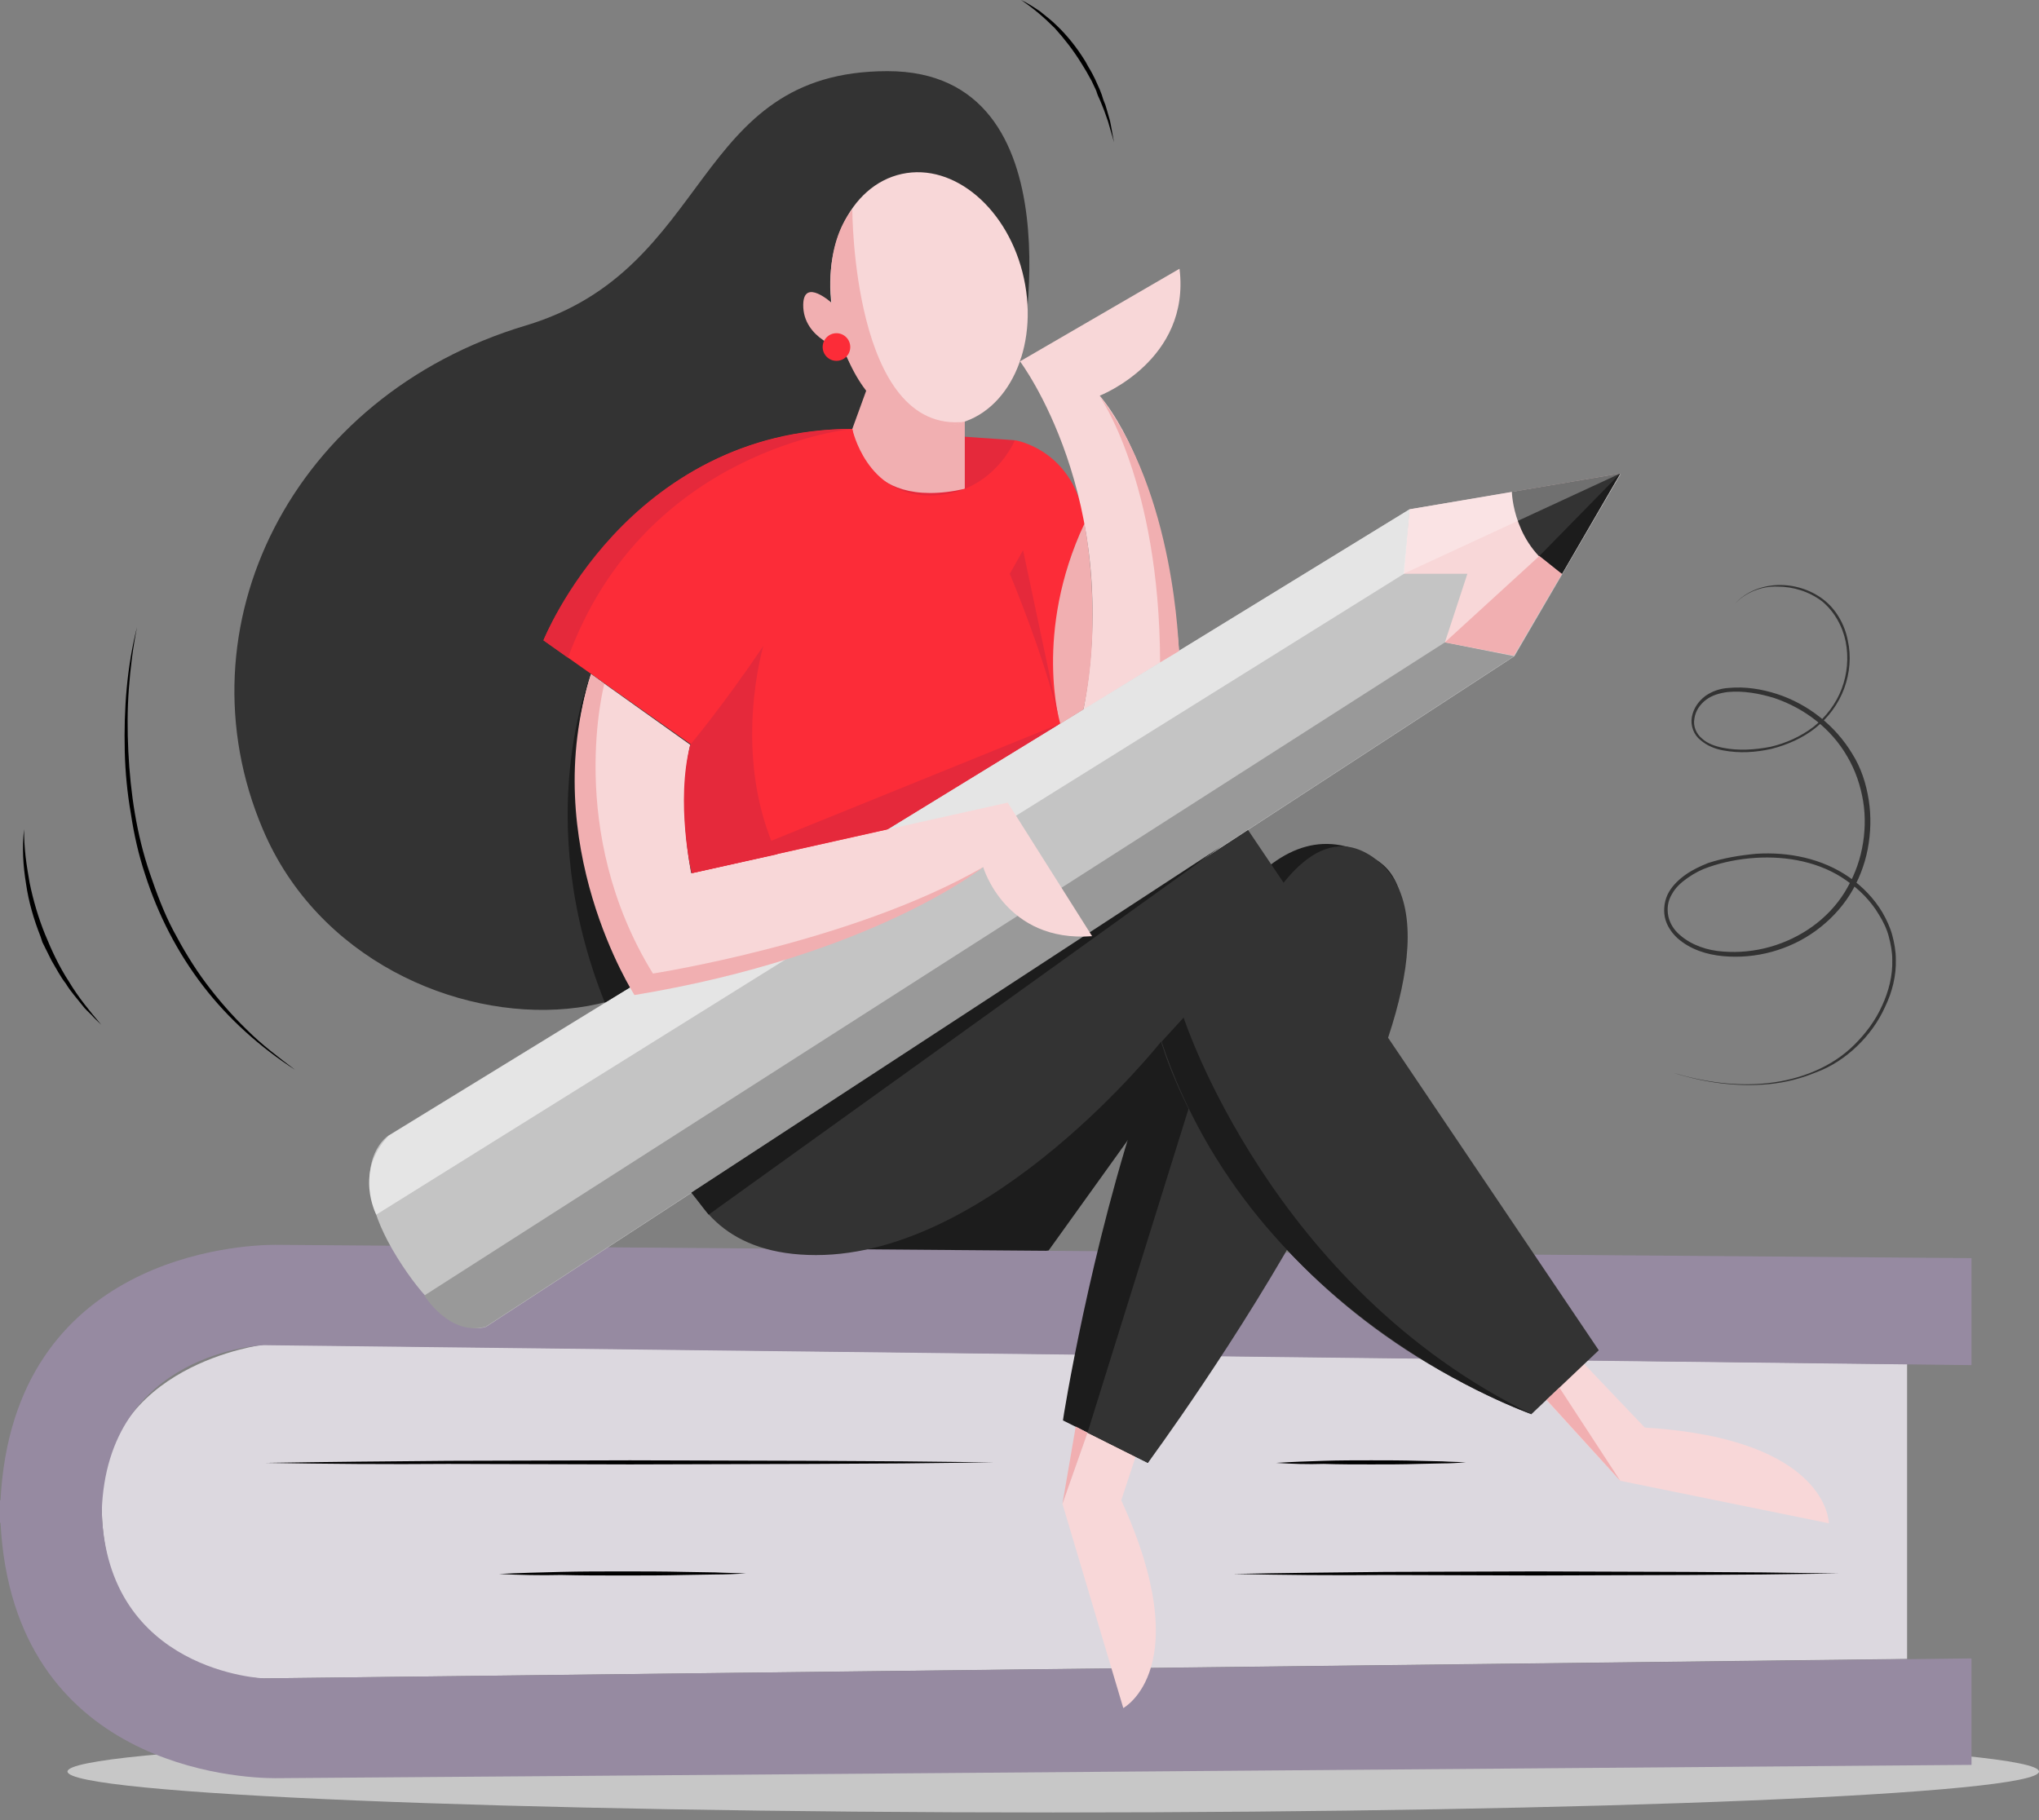 <?xml version="1.0" encoding="UTF-8"?> <svg xmlns="http://www.w3.org/2000/svg" width="112" height="100" viewBox="0 0 112 100" fill="none"><rect x="0" y="0" width="112" height="100" fill="#808080" stroke="none"/> <path d="M56.028 19.854C56.028 19.854 59.426 3.909 48.754 3.909C37.942 3.909 39.234 14.792 28.871 17.886C16.036 21.738 9.717 34.45 14.435 45.558C20.445 59.788 44.738 58.86 39.374 41.874L51.928 19.179L56.028 19.854Z" fill="#333333"></path> <path d="M55.719 24.185L46.816 23.566C46.816 23.566 44.036 27.11 51.057 28.769C58.078 30.428 55.719 24.185 55.719 24.185Z" fill="#E5293B"></path> <path d="M48.277 19.545L46.816 23.566C46.816 23.566 47.238 28.15 52.995 26.857V20.389L48.277 19.545Z" fill="#F1AFB1"></path> <path d="M52.519 23.296C55.398 22.67 57.066 19.086 56.242 15.291C55.419 11.497 52.417 8.929 49.538 9.556C46.658 10.182 44.99 13.766 45.814 17.56C46.637 21.355 49.639 23.922 52.519 23.296Z" fill="#F8D7D8"></path> <path d="M29.853 35.181C29.853 35.181 34.6 23.566 46.816 23.566C46.816 23.566 47.575 27.222 51.057 27.222C54.511 27.222 55.747 24.185 55.747 24.185C55.747 24.185 59.061 24.691 59.595 28.769C59.595 28.769 54.034 38.893 63.077 48.454C63.077 48.454 58.19 57.285 40.02 53.235C40.02 53.235 36.734 48.848 37.942 40.889L29.853 35.181Z" fill="#FC2C38"></path> <path d="M43.811 61.7C43.811 61.7 42.885 67.774 47.406 68.702C51.928 69.63 57.601 68.702 57.601 68.702L67.206 55.316L43.811 61.7Z" fill="#1C1C1C"></path> <g style="mix-blend-mode:multiply"> <path d="M57.854 99.58C87.758 99.58 112 98.573 112 97.331C112 96.088 87.758 95.081 57.854 95.081C27.949 95.081 3.707 96.088 3.707 97.331C3.707 98.573 27.949 99.58 57.854 99.58Z" fill="#C7C7C7"></path> </g> <path d="M104.754 74.946V91.144L14.492 92.213C14.492 92.213 5.589 92.213 5.589 82.679C5.589 74.946 14.492 73.877 14.492 73.877L104.754 74.946Z" fill="#DCD8DF"></path> <path d="M14.492 73.905L108.293 75.002V69.124C108.293 69.124 17.047 68.393 15.109 68.393C13.228 68.393 0.73 68.984 0.028 82.426H0C0 82.623 0 82.848 0 83.045C0 83.242 0 83.438 0 83.663H0.028C0.73 97.134 13.228 97.696 15.109 97.696C17.047 97.696 108.293 96.965 108.293 96.965V91.116L14.492 92.213C14.492 92.213 5.87 91.875 5.589 83.045C5.87 74.243 14.492 73.905 14.492 73.905Z" fill="#968AA1"></path> <path d="M61.055 74.945L58.359 82.623L61.701 93.843C61.701 93.843 65.802 91.65 61.589 82.426L63.976 75.198L61.055 74.945Z" fill="#F8D7D8"></path> <path d="M83.523 75.367L88.999 81.357L100.458 83.691C100.458 83.691 100.458 79.051 90.347 78.433L85.096 72.921L83.523 75.367Z" fill="#F8D7D8"></path> <path d="M75.687 47.301C79.141 49.579 76.811 59.478 63.049 80.373L58.387 78.039C58.359 78.011 64.453 39.99 75.687 47.301Z" fill="#1C1C1C"></path> <path d="M37.127 58.382C37.127 58.382 35.133 68.956 44.822 68.956C54.511 68.956 63.779 57.228 63.779 57.228C63.779 57.228 67.514 71.121 84.112 77.701L87.819 74.186L68.525 45.558L37.127 58.382Z" fill="#333333"></path> <path d="M21.316 62.403L77.428 27.981L89.027 26.041L83.186 36.053L26.708 72.892C26.708 72.892 24.77 73.82 21.822 69.096C18.732 64.118 21.316 62.403 21.316 62.403Z" fill="#C4C4C4"></path> <path d="M56.028 19.854C56.028 19.854 61.701 27.363 59.51 39.005L64.762 35.771C64.762 35.771 64.172 26.322 60.409 21.738C60.409 21.738 65.408 19.798 64.79 14.764L56.028 19.854Z" fill="#F8D7D8"></path> <path d="M77.428 27.982L77.091 31.525H80.602L79.366 35.293L83.157 36.024L88.999 26.013L77.428 27.982Z" fill="#F8D7D8"></path> <path d="M83.045 27.025C83.045 27.025 83.101 30.062 85.797 31.525L88.999 26.013L83.045 27.025Z" fill="#333333"></path> <path d="M7.527 34.45C7.302 35.574 7.162 36.699 7.077 37.852C6.993 38.977 6.993 40.13 7.049 41.283C7.162 43.561 7.499 45.839 8.229 47.976C8.594 49.045 8.987 50.114 9.521 51.126C10.054 52.138 10.644 53.123 11.318 54.023C11.992 54.922 12.751 55.794 13.565 56.582C14.379 57.397 15.278 58.072 16.205 58.775C14.295 57.538 12.554 55.991 11.15 54.163C9.745 52.335 8.678 50.254 7.976 48.061C7.611 46.964 7.358 45.839 7.19 44.714C6.993 43.589 6.881 42.436 6.853 41.283C6.797 38.977 6.965 36.671 7.527 34.45Z" fill="black"></path> <path d="M1.32 45.558C1.32 46.064 1.348 46.542 1.404 47.048C1.46 47.526 1.545 48.033 1.629 48.511C1.825 49.467 2.106 50.423 2.471 51.323C2.836 52.223 3.258 53.123 3.791 53.938C4.297 54.782 4.915 55.541 5.561 56.3C5.392 56.132 5.195 55.963 5.027 55.766C4.858 55.597 4.662 55.429 4.521 55.232C4.213 54.838 3.876 54.473 3.623 54.051C3.314 53.657 3.089 53.207 2.836 52.785C2.724 52.56 2.612 52.335 2.499 52.11L2.331 51.773L2.219 51.435C1.853 50.507 1.573 49.551 1.432 48.567C1.264 47.554 1.208 46.57 1.32 45.558Z" fill="black"></path> <path d="M79.366 35.293L23.31 71.177C23.31 71.177 24.686 73.427 26.68 72.892L83.157 36.053L79.366 35.293Z" fill="#999999"></path> <path d="M14.604 80.373C17.946 80.317 21.288 80.289 24.602 80.26L34.6 80.232L44.598 80.26L49.597 80.289L54.596 80.345L49.597 80.401L44.598 80.429L34.6 80.457L24.602 80.429C21.288 80.457 17.946 80.429 14.604 80.373Z" fill="black"></path> <path d="M56.084 0C56.449 0.169 56.786 0.394 57.123 0.619C57.432 0.872 57.769 1.125 58.05 1.406C58.64 1.969 59.145 2.615 59.567 3.29C59.679 3.459 59.763 3.656 59.876 3.825L60.016 4.078L60.157 4.359L60.409 4.921C60.493 5.118 60.55 5.287 60.606 5.484L60.718 5.765L60.802 6.046L60.971 6.637C61.055 7.031 61.111 7.424 61.196 7.818C61.083 7.424 60.971 7.059 60.859 6.665L60.662 6.103L60.55 5.821L60.437 5.54C60.353 5.371 60.269 5.174 60.213 4.978L59.96 4.443L59.819 4.19L59.679 3.937C59.567 3.768 59.483 3.6 59.37 3.431C58.949 2.756 58.471 2.137 57.938 1.547C57.348 0.956 56.758 0.45 56.084 0Z" fill="black"></path> <path d="M70.098 80.373C70.969 80.317 71.839 80.289 72.71 80.26C73.581 80.232 74.451 80.232 75.322 80.232C76.192 80.232 77.063 80.232 77.934 80.26L79.226 80.289C79.647 80.317 80.096 80.317 80.517 80.345C80.096 80.373 79.647 80.401 79.226 80.401L77.934 80.429C77.063 80.457 76.192 80.457 75.322 80.457C74.451 80.457 73.581 80.457 72.71 80.429C71.839 80.457 70.969 80.429 70.098 80.373Z" fill="black"></path> <path d="M32.465 37.037C32.465 37.037 29.123 44.855 33.224 55.091L35.864 53.488C35.864 53.488 31.876 42.549 33.196 37.571L32.465 37.037Z" fill="#1C1C1C"></path> <path d="M27.41 86.476C28.534 86.419 29.657 86.391 30.808 86.363C31.932 86.335 33.055 86.335 34.206 86.335C35.33 86.335 36.453 86.335 37.605 86.363L39.29 86.391C39.852 86.419 40.413 86.419 40.975 86.448C40.413 86.476 39.852 86.504 39.29 86.504L37.605 86.532C36.481 86.56 35.358 86.56 34.206 86.56C33.083 86.56 31.96 86.56 30.808 86.532C29.685 86.56 28.534 86.532 27.41 86.476Z" fill="black"></path> <path d="M77.428 27.981L77.119 31.525L20.67 66.734C20.67 66.734 19.434 64.4 21.344 62.403L77.428 27.981Z" fill="#E5E5E5"></path> <path d="M67.065 46.514L38.925 66.734L37.97 65.525L67.065 46.514Z" fill="#1C1C1C"></path> <path d="M67.739 86.476C70.519 86.419 73.272 86.391 76.052 86.363L84.365 86.335L92.678 86.363L96.834 86.391L100.991 86.448L96.834 86.504L92.678 86.532L84.365 86.56L76.052 86.532C73.272 86.56 70.491 86.532 67.739 86.476Z" fill="black"></path> <path d="M32.465 37.037C32.465 37.037 29.488 44.827 34.853 54.669C34.853 54.669 47.406 52.279 54.006 47.639C54.006 47.639 55.214 51.801 59.988 51.435L55.354 44.096L37.97 47.976C37.97 47.976 37.184 44.236 37.914 40.918L32.465 37.037Z" fill="#F8D7D8"></path> <path d="M37.914 40.918C37.914 40.918 39.711 38.781 41.93 35.49C41.93 35.49 40.132 41.508 42.688 46.936L37.998 47.977C37.97 47.977 37.099 44.068 37.914 40.918Z" fill="#E5293B"></path> <path d="M58.219 39.765L37.97 47.976L48.754 45.558L58.219 39.765Z" fill="#E5293B"></path> <path d="M59.567 28.769C59.567 28.769 60.606 33.859 59.511 38.977L58.247 39.764C58.219 39.764 56.758 34.759 59.567 28.769Z" fill="#F1AFB1"></path> <path d="M60.381 21.738C60.381 21.738 63.695 26.407 63.723 36.39L64.762 35.771C64.734 35.771 64.594 27.081 60.381 21.738Z" fill="#F1AFB1"></path> <path d="M33.196 37.571C33.196 37.571 31.033 45.642 35.864 53.488C35.864 53.488 46.788 51.801 54.006 47.639C54.006 47.639 47.94 52.504 34.852 54.669C34.852 54.669 29.488 46.345 32.465 37.037L33.196 37.571Z" fill="#F1AFB1"></path> <path d="M79.366 35.293L84.562 30.541L85.797 31.525L83.157 36.024L79.366 35.293Z" fill="#F1AFB1"></path> <path d="M88.999 26.013L84.562 30.541L85.797 31.525L88.999 26.013Z" fill="#1C1C1C"></path> <path opacity="0.3" d="M77.091 31.525L88.999 26.013L77.428 27.982L77.091 31.525Z" fill="white"></path> <path d="M65.296 60.884L59.735 78.714L63.049 80.373C63.049 80.373 83.073 53.348 75.687 47.301C69.761 42.492 65.296 60.884 65.296 60.884Z" fill="#333333"></path> <path d="M63.808 57.228L65.015 55.907C65.015 55.907 69.818 70.727 84.141 77.701C84.141 77.701 68.835 72.471 63.808 57.228Z" fill="#1C1C1C"></path> <path d="M59.089 78.376L58.359 82.623L59.735 78.714L59.089 78.376Z" fill="#F1AFB1"></path> <path d="M84.955 76.914L88.999 81.357L85.657 76.239L84.955 76.914Z" fill="#F1AFB1"></path> <path d="M95.29 33.184C95.879 32.509 96.778 32.172 97.649 32.144C98.547 32.115 99.446 32.397 100.148 32.931C100.85 33.465 101.328 34.309 101.496 35.181C101.693 36.053 101.609 36.98 101.3 37.824C100.991 38.668 100.429 39.427 99.727 39.99C99.025 40.552 98.182 40.918 97.312 41.143C96.441 41.34 95.543 41.396 94.644 41.227C94.195 41.143 93.773 40.974 93.408 40.664C93.043 40.383 92.846 39.877 92.931 39.399C93.015 38.921 93.296 38.527 93.661 38.246C94.054 37.965 94.503 37.824 94.953 37.796C95.851 37.712 96.75 37.852 97.621 38.133C99.334 38.696 100.822 39.877 101.749 41.424C102.227 42.183 102.507 43.055 102.648 43.955C102.788 44.855 102.76 45.755 102.592 46.654C102.423 47.526 102.086 48.398 101.609 49.157C101.131 49.917 100.485 50.592 99.755 51.126C98.295 52.195 96.441 52.701 94.644 52.532C93.745 52.448 92.846 52.166 92.144 51.548C91.807 51.239 91.526 50.817 91.442 50.367C91.358 49.917 91.442 49.41 91.667 49.017C91.891 48.623 92.257 48.286 92.622 48.032C92.987 47.779 93.408 47.583 93.829 47.414C94.7 47.133 95.571 46.992 96.469 46.908C98.239 46.795 100.092 47.161 101.581 48.201C102.311 48.708 102.957 49.382 103.406 50.142C103.631 50.535 103.827 50.957 103.94 51.379C104.052 51.801 104.136 52.251 104.136 52.701C104.164 53.601 103.94 54.501 103.546 55.316C103.181 56.132 102.648 56.863 102.002 57.482C101.356 58.1 100.598 58.606 99.755 58.916C98.941 59.253 98.07 59.478 97.171 59.563C95.402 59.731 93.605 59.478 91.92 58.944C93.605 59.45 95.402 59.703 97.143 59.506C98.885 59.309 100.626 58.635 101.861 57.397C102.479 56.779 103.013 56.075 103.378 55.26C103.743 54.472 103.968 53.601 103.94 52.729C103.94 52.279 103.855 51.857 103.743 51.435C103.631 51.014 103.434 50.62 103.209 50.254C102.76 49.495 102.142 48.876 101.412 48.37C99.98 47.358 98.154 47.02 96.413 47.133C95.543 47.189 94.672 47.358 93.857 47.639C93.436 47.779 93.071 47.976 92.706 48.229C92.341 48.483 92.032 48.764 91.835 49.129C91.611 49.495 91.555 49.917 91.639 50.339C91.723 50.732 91.948 51.098 92.285 51.379C92.931 51.941 93.801 52.223 94.644 52.279C96.385 52.42 98.154 51.913 99.558 50.901C100.261 50.395 100.878 49.748 101.328 49.017C101.777 48.286 102.114 47.47 102.283 46.598C102.451 45.755 102.479 44.855 102.339 44.011C102.198 43.167 101.918 42.324 101.468 41.564C100.598 40.046 99.137 38.921 97.48 38.358C96.666 38.105 95.767 37.937 94.897 38.021C94.475 38.077 94.054 38.19 93.717 38.443C93.38 38.696 93.127 39.062 93.071 39.483C92.987 39.905 93.183 40.327 93.492 40.58C93.801 40.861 94.222 41.002 94.644 41.086C95.486 41.255 96.385 41.199 97.256 41.03C98.098 40.833 98.913 40.468 99.615 39.933C100.289 39.399 100.85 38.668 101.159 37.852C101.468 37.037 101.553 36.137 101.384 35.265C101.216 34.421 100.766 33.606 100.092 33.043C99.39 32.509 98.519 32.228 97.621 32.228C96.778 32.2 95.879 32.537 95.29 33.184Z" fill="#333333"></path> <path d="M46.816 11.502C46.816 11.502 46.816 23.876 52.995 23.173C52.995 23.173 48.558 24.973 46.367 19.235C46.367 19.235 44.092 18.645 44.12 16.733C44.148 15.242 45.693 16.648 45.693 16.648C45.693 16.648 45.188 13.555 46.816 11.502Z" fill="#F1AFB1"></path> <path d="M45.946 19.826C46.365 19.826 46.704 19.486 46.704 19.067C46.704 18.647 46.365 18.307 45.946 18.307C45.527 18.307 45.188 18.647 45.188 19.067C45.188 19.486 45.527 19.826 45.946 19.826Z" fill="#FC2C38"></path> <path d="M55.466 31.525C55.466 31.525 57.46 36.249 58.218 39.765L56.196 30.231L55.466 31.525Z" fill="#E5293B"></path> <path d="M46.816 23.566C46.816 23.566 35.414 24.607 31.201 36.137L29.853 35.181C29.853 35.181 34.375 23.679 46.816 23.566Z" fill="#E5293B"></path> </svg> 